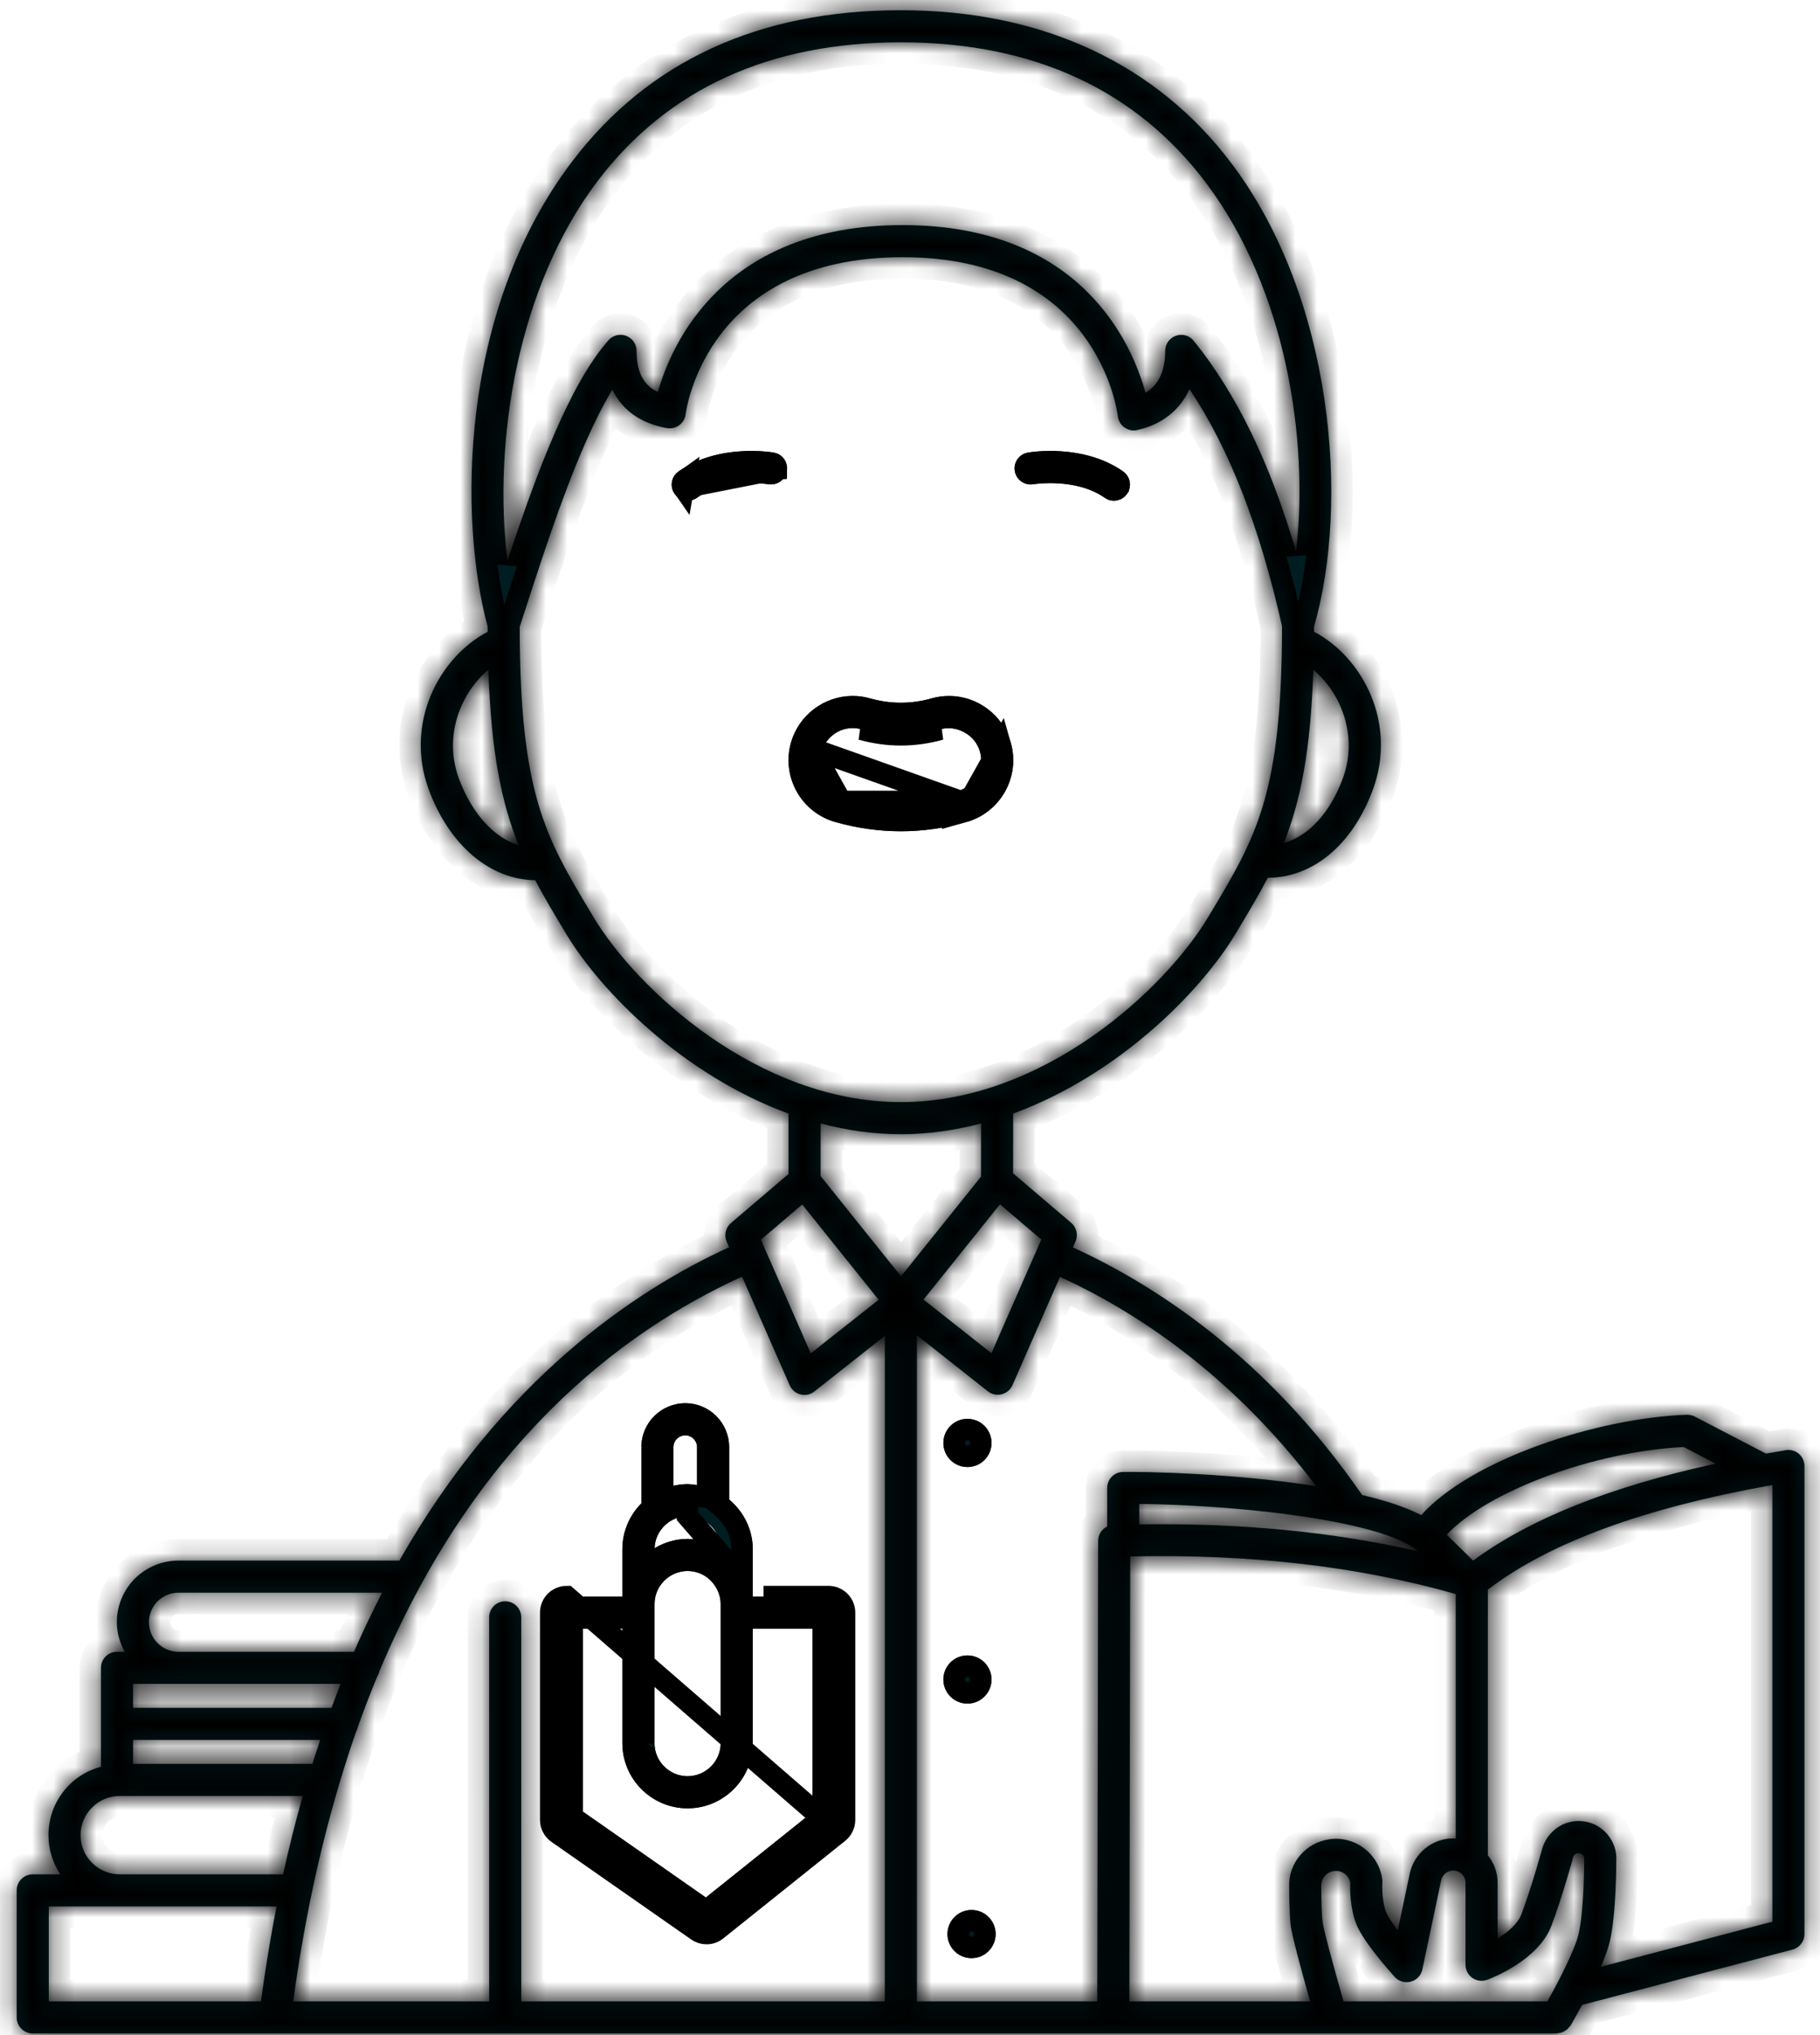 <svg width="85" height="95" viewBox="0 0 85 95" fill="none" xmlns="http://www.w3.org/2000/svg">
<g filter="url(#filter0_b_1135_212746)">
<path d="M48.263 22.605C48.282 22.601 50.249 22.29 51.592 23.236C51.724 23.329 51.874 23.373 52.023 23.373C52.258 23.373 52.491 23.263 52.636 23.055C52.875 22.716 52.794 22.248 52.456 22.01C50.584 20.692 48.106 21.109 48.002 21.128C47.594 21.2 47.322 21.588 47.394 21.996C47.466 22.404 47.855 22.675 48.263 22.605Z" fill="#001D21"/>
<path d="M51.88 22.827L51.88 22.827C51.099 22.277 50.165 22.107 49.461 22.065C48.794 22.025 48.276 22.095 48.178 22.112L48.178 22.112C48.039 22.136 47.91 22.044 47.887 21.909C47.863 21.773 47.953 21.644 48.089 21.62L48.089 21.62L48.091 21.62C48.118 21.615 48.72 21.512 49.533 21.567C50.349 21.622 51.334 21.832 52.167 22.419C52.28 22.498 52.307 22.654 52.227 22.767L52.227 22.768C52.18 22.835 52.104 22.873 52.023 22.873C51.974 22.873 51.925 22.859 51.88 22.827Z" stroke="black"/>
</g>
<g filter="url(#filter1_b_1135_212746)">
<path d="M35.882 22.604C36.288 22.671 36.677 22.403 36.748 21.996C36.821 21.588 36.548 21.199 36.14 21.128C36.035 21.11 33.557 20.692 31.687 22.01C31.349 22.248 31.267 22.716 31.506 23.055C31.652 23.262 31.884 23.373 32.12 23.373C32.269 23.373 32.419 23.328 32.55 23.236C33.906 22.281 35.863 22.601 35.882 22.604Z" fill="#001D21"/>
<path d="M36.256 21.91L36.256 21.908C36.28 21.773 36.19 21.644 36.055 21.62C36.014 21.613 35.414 21.513 34.609 21.567C33.793 21.621 32.807 21.832 31.975 22.419L36.256 21.91ZM36.256 21.91C36.233 22.04 36.105 22.134 35.964 22.111L35.964 22.111C35.867 22.095 35.354 22.022 34.688 22.061C33.984 22.103 33.049 22.273 32.263 22.827L32.263 22.827L32.261 22.828C32.218 22.858 32.169 22.873 32.12 22.873C32.04 22.873 31.963 22.835 31.915 22.767L31.915 22.767M36.256 21.91L31.915 22.767M31.915 22.767L31.915 22.767M31.915 22.767L31.915 22.767M31.915 22.767C31.835 22.654 31.862 22.498 31.975 22.419L31.915 22.767Z" stroke="black"/>
</g>
<g filter="url(#filter2_b_1135_212746)">
<path d="M47.209 34.676C46.848 33.388 45.661 32.489 44.322 32.489C44.045 32.489 43.771 32.527 43.506 32.602C42.552 32.872 41.592 32.871 40.647 32.604C40.38 32.527 40.102 32.488 39.824 32.488C38.489 32.488 37.303 33.386 36.94 34.67C36.489 36.261 37.417 37.921 39.007 38.372C40.019 38.659 41.051 38.804 42.074 38.804C43.096 38.804 44.128 38.659 45.14 38.373C46.73 37.921 47.658 36.262 47.209 34.676ZM39.416 36.93C38.62 36.704 38.157 35.874 38.382 35.079C38.563 34.437 39.157 33.987 39.824 33.987C39.963 33.987 40.1 34.007 40.236 34.046C41.451 34.39 42.693 34.39 43.916 34.045C44.684 33.826 45.548 34.304 45.766 35.083C45.991 35.876 45.526 36.705 44.731 36.93C42.972 37.427 41.172 37.427 39.416 36.93Z" fill="#001D21"/>
<path d="M46.728 34.812L46.728 34.811C46.427 33.739 45.438 32.989 44.322 32.989C44.091 32.989 43.863 33.021 43.643 33.083L43.642 33.083C42.599 33.378 41.545 33.378 40.51 33.085L40.509 33.084L40.509 33.084C40.287 33.021 40.056 32.988 39.824 32.988C38.713 32.988 37.724 33.737 37.421 34.806L37.421 34.807C37.046 36.131 37.819 37.516 39.144 37.891L39.144 37.891C40.112 38.166 41.098 38.304 42.074 38.304C43.049 38.304 44.035 38.166 45.004 37.891L46.728 34.812ZM46.728 34.812C47.102 36.131 46.329 37.515 45.004 37.891L46.728 34.812ZM39.279 37.411L39.279 37.411C38.218 37.11 37.601 36.004 37.901 34.943L39.279 37.411ZM39.279 37.411C41.125 37.934 43.019 37.934 44.867 37.411L39.279 37.411ZM43.916 34.045L43.78 33.564C42.646 33.884 41.498 33.884 40.373 33.565C40.194 33.514 40.01 33.487 39.824 33.487C38.933 33.487 38.143 34.085 37.901 34.943L44.867 37.411C45.927 37.111 46.548 36.007 46.248 34.947C45.954 33.902 44.812 33.27 43.779 33.564L43.916 34.045ZM43.916 34.045C42.693 34.39 41.451 34.39 40.236 34.046L43.916 34.045Z" stroke="black"/>
</g>
<g filter="url(#filter3_b_1135_212746)">
<path d="M26.039 85.57L32.568 90.128C32.697 90.219 32.847 90.263 32.996 90.263C33.163 90.263 33.328 90.208 33.465 90.099L39.163 85.541C39.34 85.399 39.444 85.183 39.444 84.956V75.278C39.444 74.865 39.109 74.529 38.694 74.529H35.157V72.326C35.157 71.388 34.722 70.558 34.053 69.999V67.55C34.053 66.422 33.135 65.504 32.008 65.504C30.875 65.504 29.954 66.422 29.954 67.55V70.179C29.406 70.73 29.066 71.489 29.066 72.326V74.529H26.468C26.054 74.529 25.719 74.865 25.719 75.278V84.956C25.719 85.201 25.839 85.43 26.039 85.57ZM33.653 72.273C33.19 71.999 32.659 71.838 32.113 71.838C31.547 71.838 31.024 72.003 30.571 72.273C30.588 71.773 30.841 71.333 31.225 71.062C31.228 71.059 31.233 71.057 31.236 71.054C31.485 70.881 31.787 70.779 32.112 70.779C32.946 70.779 33.625 71.444 33.653 72.273ZM30.569 81.365V74.881C30.569 74.03 31.261 73.337 32.113 73.337C32.527 73.337 32.912 73.497 33.197 73.788C33.493 74.089 33.656 74.478 33.656 74.881V81.365C33.656 81.368 33.658 81.37 33.658 81.373C33.655 82.224 32.963 82.915 32.111 82.915C31.262 82.915 30.571 82.226 30.566 81.378C30.566 81.374 30.569 81.37 30.569 81.365ZM32.008 67.003C32.305 67.003 32.554 67.253 32.554 67.55V69.325C32.409 69.303 32.263 69.28 32.111 69.28C31.885 69.28 31.665 69.309 31.452 69.356V67.55C31.453 67.249 31.702 67.003 32.008 67.003ZM27.218 76.028H29.066V81.369C29.066 83.049 30.433 84.415 32.112 84.415C33.791 84.415 35.157 83.049 35.157 81.369V76.028H37.944V84.596L32.966 88.578L27.217 84.565L27.218 76.028Z" fill="#001D21"/>
<path d="M39.163 85.541L33.465 90.099C33.328 90.208 33.163 90.263 32.996 90.263C32.847 90.263 32.697 90.219 32.568 90.128L26.039 85.57M39.163 85.541L26.468 74.529C26.054 74.529 25.719 74.865 25.719 75.278V84.956C25.719 85.201 25.839 85.43 26.039 85.57M39.163 85.541C39.34 85.399 39.444 85.183 39.444 84.956M39.163 85.541L39.444 84.956M26.039 85.57L26.326 85.161L32.854 89.718L32.855 89.719C32.897 89.748 32.945 89.763 32.996 89.763C33.052 89.763 33.106 89.745 33.153 89.708L33.153 89.708L33.465 90.098L33.153 89.708L38.85 85.151L38.851 85.15C38.909 85.104 38.944 85.032 38.944 84.956V75.278C38.944 75.141 38.832 75.029 38.694 75.029H35.157H34.657V74.529V72.326C34.657 71.548 34.297 70.855 33.733 70.383L33.553 70.233V69.999V67.55C33.553 66.698 32.859 66.004 32.008 66.004C31.15 66.004 30.454 66.7 30.454 67.55V70.179V70.385L30.308 70.532C29.849 70.993 29.566 71.627 29.566 72.326V74.529V75.029H29.066H26.468C26.33 75.029 26.219 75.141 26.219 75.278V84.956C26.219 85.037 26.259 85.114 26.325 85.161L26.325 85.16L26.039 85.57ZM30.091 81.221L30.09 81.222L30.089 81.226C30.09 81.224 30.09 81.222 30.091 81.221ZM30.091 81.221C30.091 81.221 30.091 81.221 30.091 81.221L30.091 81.221L30.091 81.221ZM39.444 84.956V75.278M39.444 84.956V75.278M39.444 75.278C39.444 74.865 39.109 74.529 38.694 74.529M39.444 75.278L38.694 74.529M38.694 74.529H35.657H38.694ZM33.399 72.703L34.184 73.167L32.112 70.779V70.279C32.112 70.279 32.112 70.279 32.111 70.279C31.68 70.28 31.28 70.415 30.951 70.642L30.914 70.668L30.908 70.674C30.417 71.033 30.093 71.606 30.071 72.255L30.04 73.171L30.826 72.702C31.211 72.473 31.647 72.338 32.113 72.338C32.561 72.338 33.004 72.47 33.399 72.703ZM34.158 81.375V81.373C34.158 81.36 34.157 81.347 34.156 81.334V74.881C34.156 74.341 33.938 73.828 33.553 73.437C33.172 73.049 32.658 72.837 32.113 72.837C30.985 72.837 30.069 73.754 30.069 74.881V81.313L30.065 81.33L30.066 81.381C30.073 82.504 30.986 83.415 32.111 83.415C33.239 83.415 34.154 82.501 34.158 81.375ZM32.48 69.819L33.054 69.905V69.325V67.55C33.054 66.978 32.582 66.503 32.008 66.503C31.432 66.503 30.954 66.967 30.952 67.549V67.55V69.356V69.979L31.561 69.844C31.745 69.803 31.928 69.78 32.111 69.78C32.216 69.78 32.32 69.795 32.47 69.817L32.48 69.819ZM27.218 75.528H26.718L26.718 76.028L26.717 84.565L26.717 84.826L26.931 84.975L32.68 88.988L32.986 89.202L33.278 88.968L38.257 84.986L38.444 84.836V84.596V76.028V75.528H37.944H35.157H34.657V76.028V81.369C34.657 82.773 33.515 83.915 32.112 83.915C30.709 83.915 29.566 82.773 29.566 81.369V76.028V75.528H29.066H27.218ZM30.943 70.649C30.944 70.648 30.944 70.648 30.944 70.648L30.943 70.649Z" stroke="black"/>
</g>
<g filter="url(#filter4_b_1135_212746)">
<path d="M45.183 68.483C45.804 68.483 46.307 67.98 46.307 67.359C46.307 66.738 45.804 66.234 45.183 66.234C44.562 66.234 44.059 66.738 44.059 67.359C44.059 67.98 44.562 68.483 45.183 68.483Z" fill="#001D21"/>
<path d="M45.807 67.359C45.807 67.704 45.528 67.983 45.183 67.983C44.838 67.983 44.559 67.704 44.559 67.359C44.559 67.014 44.838 66.734 45.183 66.734C45.528 66.734 45.807 67.014 45.807 67.359Z" stroke="black"/>
</g>
<g filter="url(#filter5_b_1135_212746)">
<path d="M45.183 79.526C45.804 79.526 46.307 79.023 46.307 78.402C46.307 77.781 45.804 77.277 45.183 77.277C44.562 77.277 44.059 77.781 44.059 78.402C44.059 79.023 44.562 79.526 45.183 79.526Z" fill="#001D21"/>
<path d="M45.807 78.402C45.807 78.747 45.528 79.026 45.183 79.026C44.838 79.026 44.559 78.747 44.559 78.402C44.559 78.057 44.838 77.777 45.183 77.777C45.528 77.777 45.807 78.057 45.807 78.402Z" stroke="black"/>
</g>
<g filter="url(#filter6_b_1135_212746)">
<path d="M45.374 91.409C45.995 91.409 46.499 90.906 46.499 90.284C46.499 89.664 45.995 89.16 45.374 89.16C44.753 89.16 44.25 89.664 44.25 90.284C44.25 90.906 44.753 91.409 45.374 91.409Z" fill="#001D21"/>
<path d="M45.999 90.284C45.999 90.629 45.719 90.909 45.374 90.909C45.029 90.909 44.75 90.629 44.75 90.284C44.75 89.94 45.029 89.66 45.374 89.66C45.719 89.66 45.999 89.94 45.999 90.284Z" stroke="black"/>
</g>
<g filter="url(#filter7_b_1135_212746)">
<mask id="path-15-inside-1_1135_212746" fill="white">
<path d="M84.009 67.862C83.841 67.72 83.62 67.659 83.401 67.695C83.088 67.747 82.784 67.802 82.48 67.857L79.149 66.126C79.034 66.066 78.907 66.04 78.776 66.042C74.568 66.197 68.722 68.123 66.377 70.725C65.643 70.35 64.687 70.042 63.618 69.791C59.196 63.383 53.962 59.989 50.109 58.231L50.229 57.956C50.362 57.653 50.28 57.298 50.029 57.084L47.314 54.772L47.319 51.981C52.22 50.192 56.081 46.296 57.706 43.588L57.809 43.419C58.326 42.557 58.793 41.773 59.209 40.975C61.319 40.972 63.17 39.437 64.122 36.849C65.253 33.772 63.658 30.695 61.371 29.491C61.372 29.407 61.373 29.331 61.373 29.246C63.035 23.459 62.272 13.987 57.563 7.691C54.036 2.972 48.678 0.477 42.072 0.477C35.447 0.477 30.284 2.85 26.725 7.533C21.395 14.548 21.437 24.311 22.773 29.245C22.773 29.331 22.775 29.408 22.775 29.493C20.487 30.697 18.891 33.775 20.021 36.851C20.983 39.465 22.896 41.07 24.995 41.089C25.396 41.85 25.845 42.602 26.339 43.425L26.438 43.589C28.063 46.297 31.925 50.194 36.826 51.983V54.803L34.139 57.092C33.887 57.306 33.806 57.661 33.938 57.964L34.051 58.222C29.599 60.258 23.43 64.435 18.654 72.849H8.335C7.575 72.849 6.853 73.146 6.293 73.695C5.754 74.245 5.457 74.967 5.457 75.727C5.457 76.23 5.598 76.695 5.825 77.107H5.464C5.05 77.107 4.715 77.442 4.715 77.856V80.472V82.471C4.164 82.621 3.655 82.9 3.24 83.315C2.61 83.945 2.263 84.781 2.263 85.667C2.263 86.343 2.468 86.97 2.815 87.496H1.529C1.114 87.496 0.779 87.832 0.779 88.246V94.175C0.779 94.588 1.114 94.924 1.529 94.924H12.84H17.435H51.993H51.995H62.182H62.184H62.187H72.702C72.734 94.924 72.761 94.91 72.793 94.906C72.845 94.9 72.895 94.893 72.944 94.876C72.988 94.861 73.026 94.84 73.066 94.817C73.111 94.792 73.153 94.766 73.192 94.732C73.226 94.702 73.253 94.668 73.281 94.633C73.303 94.604 73.333 94.585 73.352 94.553C73.408 94.457 73.623 94.086 73.889 93.592L83.715 91.009C84.044 90.922 84.274 90.625 84.274 90.284V68.434C84.274 68.214 84.177 68.004 84.009 67.862ZM78.636 67.549L80.127 68.324C75.198 69.402 71.465 70.893 68.799 72.85L67.564 71.642C69.459 69.621 74.423 67.754 78.636 67.549ZM73.727 90.274C73.547 91.05 72.745 92.577 72.269 93.425H62.748C62.266 91.747 61.798 90.01 61.766 89.696C61.707 89.12 61.707 88.087 61.706 88.048C61.693 87.693 61.948 87.39 62.299 87.343C62.665 87.295 62.984 87.53 63.062 87.874C63.049 88.18 63.044 89.09 63.358 89.852C63.697 90.673 64.901 92.023 65.139 92.287C65.328 92.496 65.619 92.58 65.89 92.507C66.162 92.433 66.37 92.214 66.428 91.938L67.306 87.774C67.362 87.509 67.6 87.317 67.869 87.317C68.186 87.317 68.444 87.575 68.444 87.892V91.718C68.444 91.963 68.564 92.192 68.766 92.332C68.967 92.472 69.222 92.505 69.453 92.421C69.697 92.331 71.85 91.496 72.457 89.895C72.966 88.55 73.461 86.739 73.473 86.692C73.511 86.575 73.621 86.499 73.743 86.507C73.84 86.513 73.899 86.566 73.926 86.598C73.953 86.629 73.997 86.695 73.987 86.851C73.987 86.874 73.987 89.153 73.727 90.274ZM62.981 71.175C62.988 71.177 62.994 71.178 63.001 71.18C64.327 71.472 65.436 71.839 66.087 72.293L66.208 72.412C62.232 71.503 57.943 71.091 53.206 71.159V70.207C55.63 70.222 59.89 70.496 62.981 71.175ZM52.785 72.656C58.448 72.538 63.422 73.118 67.987 74.411V85.83C67.947 85.827 67.909 85.818 67.869 85.818C66.894 85.818 66.041 86.509 65.839 87.464L65.28 90.11C65.03 89.779 64.824 89.472 64.744 89.28C64.55 88.811 64.546 88.109 64.562 87.88C64.565 87.829 64.564 87.778 64.557 87.728C64.394 86.536 63.289 85.692 62.099 85.857C60.979 86.009 60.167 86.975 60.209 88.075C60.209 88.121 60.209 89.196 60.275 89.849C60.325 90.332 60.843 92.209 61.189 93.425H52.745L52.785 72.656ZM61.469 69.375C57.74 68.786 53.56 68.692 52.441 68.712C52.034 68.72 51.708 69.054 51.708 69.462V71.258C51.46 71.38 51.288 71.631 51.287 71.925L51.246 93.425H42.822L42.824 62.333L46.136 64.948C46.269 65.053 46.433 65.109 46.6 65.109C46.661 65.109 46.721 65.101 46.781 65.086C47.007 65.03 47.193 64.873 47.286 64.66L49.505 59.605C52.915 61.162 57.455 64.069 61.469 69.375ZM48.432 58.319L48.43 58.321L48.43 58.324L46.303 63.17L43.132 60.666L46.702 56.219L48.632 57.863L48.432 58.319ZM62.715 36.333C62.12 37.951 61.114 39.023 59.958 39.358C60.73 37.423 61.212 35.079 61.337 31.267C62.641 32.352 63.437 34.368 62.715 36.333ZM27.919 8.44C31.18 4.15 35.94 1.976 42.072 1.976C48.275 1.976 53.082 4.2 56.363 8.589C60.023 13.483 61.143 20.429 60.532 25.76C59.328 21.624 57.752 18.383 55.75 15.908C55.551 15.661 55.217 15.567 54.917 15.673C54.618 15.779 54.418 16.062 54.418 16.38C54.418 17.314 54.109 17.97 53.498 18.339C52.885 16.092 50.519 10.508 42.159 10.508C33.736 10.508 31.338 16.117 30.725 18.3C30.042 17.975 29.73 17.36 29.73 16.38C29.73 16.068 29.536 15.789 29.245 15.678C28.955 15.568 28.625 15.649 28.418 15.883C26.602 17.941 25.068 22.05 23.701 26.175C23.017 20.685 24.142 13.41 27.919 8.44ZM21.429 36.334C20.707 34.369 21.505 32.352 22.809 31.267C22.937 35.146 23.431 37.507 24.227 39.462C23.069 39.099 22.032 37.974 21.429 36.334ZM27.723 42.817L27.624 42.652C25.473 39.068 24.284 37.081 24.272 29.265C25.561 25.266 26.991 20.846 28.6 18.189C29.054 19.143 29.92 19.763 31.143 19.985C31.345 20.02 31.553 19.973 31.72 19.853C31.886 19.731 31.994 19.547 32.02 19.343C32.059 19.044 33.06 12.007 42.159 12.007C51.208 12.007 52.169 19.128 52.206 19.429C52.23 19.64 52.343 19.831 52.515 19.954C52.687 20.078 52.905 20.122 53.111 20.076C54.259 19.824 55.105 19.146 55.554 18.168C57.407 20.93 58.826 24.573 59.875 29.234C59.866 37.074 58.677 39.06 56.523 42.648L56.421 42.818C54.42 46.155 48.753 51.448 42.072 51.448C35.392 51.448 29.725 46.155 27.723 42.817ZM42.072 52.947C43.363 52.947 44.616 52.761 45.82 52.445L45.815 54.929L42.081 59.58L38.326 54.902V52.445C39.53 52.761 40.782 52.947 42.072 52.947ZM37.466 56.227L41.036 60.674L37.865 63.177L35.537 57.871L37.466 56.227ZM6.956 75.727C6.956 75.362 7.101 75.013 7.353 74.756C7.621 74.493 7.969 74.348 8.335 74.348H17.845C17.392 75.226 16.952 76.143 16.532 77.107H8.335C7.574 77.107 6.956 76.488 6.956 75.727ZM14.591 82.339H6.214V81.222H14.956C14.832 81.59 14.71 81.96 14.591 82.339ZM15.485 79.723H6.214V78.606H8.335H15.907C15.763 78.969 15.624 79.347 15.485 79.723ZM3.762 85.667C3.762 85.181 3.953 84.722 4.301 84.375C4.646 84.029 5.104 83.838 5.592 83.838H14.14C13.808 85.007 13.501 86.226 13.222 87.496H5.592C4.583 87.496 3.762 86.675 3.762 85.667ZM2.278 88.995H5.592H12.916C12.638 90.41 12.394 91.885 12.188 93.425H2.278V88.995ZM13.694 93.425C14.199 89.712 14.924 86.384 15.812 83.387C15.818 83.375 15.819 83.362 15.823 83.35C16.08 82.487 16.347 81.645 16.63 80.838C16.668 80.773 16.692 80.702 16.708 80.627C17 79.807 17.305 79.016 17.622 78.252C17.669 78.178 17.7 78.098 17.72 78.01C22.142 67.512 28.852 62.239 34.656 59.596L36.883 64.669C36.977 64.882 37.163 65.039 37.388 65.094C37.448 65.109 37.509 65.117 37.57 65.117C37.737 65.117 37.9 65.062 38.034 64.956L41.325 62.358L41.323 93.425H24.346L24.344 75.499C24.344 75.085 24.008 74.749 23.594 74.749C23.18 74.749 22.845 75.085 22.845 75.499L22.846 93.425H17.434H13.694ZM82.775 89.706L74.763 91.813C74.952 91.376 75.109 90.956 75.188 90.612C75.486 89.323 75.486 86.949 75.484 86.907C75.521 86.434 75.371 85.974 75.059 85.615C74.748 85.256 74.316 85.041 73.841 85.01C73.036 84.957 72.291 85.461 72.036 86.266C72.03 86.284 71.538 88.084 71.054 89.363C70.887 89.803 70.414 90.2 69.944 90.498V87.89C69.944 87.404 69.769 86.962 69.488 86.608V74.203C72.38 72.004 76.739 70.404 82.776 69.322V89.706H82.775Z"/>
</mask>
<path d="M84.009 67.862C83.841 67.72 83.62 67.659 83.401 67.695C83.088 67.747 82.784 67.802 82.48 67.857L79.149 66.126C79.034 66.066 78.907 66.04 78.776 66.042C74.568 66.197 68.722 68.123 66.377 70.725C65.643 70.35 64.687 70.042 63.618 69.791C59.196 63.383 53.962 59.989 50.109 58.231L50.229 57.956C50.362 57.653 50.28 57.298 50.029 57.084L47.314 54.772L47.319 51.981C52.22 50.192 56.081 46.296 57.706 43.588L57.809 43.419C58.326 42.557 58.793 41.773 59.209 40.975C61.319 40.972 63.17 39.437 64.122 36.849C65.253 33.772 63.658 30.695 61.371 29.491C61.372 29.407 61.373 29.331 61.373 29.246C63.035 23.459 62.272 13.987 57.563 7.691C54.036 2.972 48.678 0.477 42.072 0.477C35.447 0.477 30.284 2.85 26.725 7.533C21.395 14.548 21.437 24.311 22.773 29.245C22.773 29.331 22.775 29.408 22.775 29.493C20.487 30.697 18.891 33.775 20.021 36.851C20.983 39.465 22.896 41.07 24.995 41.089C25.396 41.85 25.845 42.602 26.339 43.425L26.438 43.589C28.063 46.297 31.925 50.194 36.826 51.983V54.803L34.139 57.092C33.887 57.306 33.806 57.661 33.938 57.964L34.051 58.222C29.599 60.258 23.43 64.435 18.654 72.849H8.335C7.575 72.849 6.853 73.146 6.293 73.695C5.754 74.245 5.457 74.967 5.457 75.727C5.457 76.23 5.598 76.695 5.825 77.107H5.464C5.05 77.107 4.715 77.442 4.715 77.856V80.472V82.471C4.164 82.621 3.655 82.9 3.24 83.315C2.61 83.945 2.263 84.781 2.263 85.667C2.263 86.343 2.468 86.97 2.815 87.496H1.529C1.114 87.496 0.779 87.832 0.779 88.246V94.175C0.779 94.588 1.114 94.924 1.529 94.924H12.84H17.435H51.993H51.995H62.182H62.184H62.187H72.702C72.734 94.924 72.761 94.91 72.793 94.906C72.845 94.9 72.895 94.893 72.944 94.876C72.988 94.861 73.026 94.84 73.066 94.817C73.111 94.792 73.153 94.766 73.192 94.732C73.226 94.702 73.253 94.668 73.281 94.633C73.303 94.604 73.333 94.585 73.352 94.553C73.408 94.457 73.623 94.086 73.889 93.592L83.715 91.009C84.044 90.922 84.274 90.625 84.274 90.284V68.434C84.274 68.214 84.177 68.004 84.009 67.862ZM78.636 67.549L80.127 68.324C75.198 69.402 71.465 70.893 68.799 72.85L67.564 71.642C69.459 69.621 74.423 67.754 78.636 67.549ZM73.727 90.274C73.547 91.05 72.745 92.577 72.269 93.425H62.748C62.266 91.747 61.798 90.01 61.766 89.696C61.707 89.12 61.707 88.087 61.706 88.048C61.693 87.693 61.948 87.39 62.299 87.343C62.665 87.295 62.984 87.53 63.062 87.874C63.049 88.18 63.044 89.09 63.358 89.852C63.697 90.673 64.901 92.023 65.139 92.287C65.328 92.496 65.619 92.58 65.89 92.507C66.162 92.433 66.37 92.214 66.428 91.938L67.306 87.774C67.362 87.509 67.6 87.317 67.869 87.317C68.186 87.317 68.444 87.575 68.444 87.892V91.718C68.444 91.963 68.564 92.192 68.766 92.332C68.967 92.472 69.222 92.505 69.453 92.421C69.697 92.331 71.85 91.496 72.457 89.895C72.966 88.55 73.461 86.739 73.473 86.692C73.511 86.575 73.621 86.499 73.743 86.507C73.84 86.513 73.899 86.566 73.926 86.598C73.953 86.629 73.997 86.695 73.987 86.851C73.987 86.874 73.987 89.153 73.727 90.274ZM62.981 71.175C62.988 71.177 62.994 71.178 63.001 71.18C64.327 71.472 65.436 71.839 66.087 72.293L66.208 72.412C62.232 71.503 57.943 71.091 53.206 71.159V70.207C55.63 70.222 59.89 70.496 62.981 71.175ZM52.785 72.656C58.448 72.538 63.422 73.118 67.987 74.411V85.83C67.947 85.827 67.909 85.818 67.869 85.818C66.894 85.818 66.041 86.509 65.839 87.464L65.28 90.11C65.03 89.779 64.824 89.472 64.744 89.28C64.55 88.811 64.546 88.109 64.562 87.88C64.565 87.829 64.564 87.778 64.557 87.728C64.394 86.536 63.289 85.692 62.099 85.857C60.979 86.009 60.167 86.975 60.209 88.075C60.209 88.121 60.209 89.196 60.275 89.849C60.325 90.332 60.843 92.209 61.189 93.425H52.745L52.785 72.656ZM61.469 69.375C57.74 68.786 53.56 68.692 52.441 68.712C52.034 68.72 51.708 69.054 51.708 69.462V71.258C51.46 71.38 51.288 71.631 51.287 71.925L51.246 93.425H42.822L42.824 62.333L46.136 64.948C46.269 65.053 46.433 65.109 46.6 65.109C46.661 65.109 46.721 65.101 46.781 65.086C47.007 65.03 47.193 64.873 47.286 64.66L49.505 59.605C52.915 61.162 57.455 64.069 61.469 69.375ZM48.432 58.319L48.43 58.321L48.43 58.324L46.303 63.17L43.132 60.666L46.702 56.219L48.632 57.863L48.432 58.319ZM62.715 36.333C62.12 37.951 61.114 39.023 59.958 39.358C60.73 37.423 61.212 35.079 61.337 31.267C62.641 32.352 63.437 34.368 62.715 36.333ZM27.919 8.44C31.18 4.15 35.94 1.976 42.072 1.976C48.275 1.976 53.082 4.2 56.363 8.589C60.023 13.483 61.143 20.429 60.532 25.76C59.328 21.624 57.752 18.383 55.75 15.908C55.551 15.661 55.217 15.567 54.917 15.673C54.618 15.779 54.418 16.062 54.418 16.38C54.418 17.314 54.109 17.97 53.498 18.339C52.885 16.092 50.519 10.508 42.159 10.508C33.736 10.508 31.338 16.117 30.725 18.3C30.042 17.975 29.73 17.36 29.73 16.38C29.73 16.068 29.536 15.789 29.245 15.678C28.955 15.568 28.625 15.649 28.418 15.883C26.602 17.941 25.068 22.05 23.701 26.175C23.017 20.685 24.142 13.41 27.919 8.44ZM21.429 36.334C20.707 34.369 21.505 32.352 22.809 31.267C22.937 35.146 23.431 37.507 24.227 39.462C23.069 39.099 22.032 37.974 21.429 36.334ZM27.723 42.817L27.624 42.652C25.473 39.068 24.284 37.081 24.272 29.265C25.561 25.266 26.991 20.846 28.6 18.189C29.054 19.143 29.92 19.763 31.143 19.985C31.345 20.02 31.553 19.973 31.72 19.853C31.886 19.731 31.994 19.547 32.02 19.343C32.059 19.044 33.06 12.007 42.159 12.007C51.208 12.007 52.169 19.128 52.206 19.429C52.23 19.64 52.343 19.831 52.515 19.954C52.687 20.078 52.905 20.122 53.111 20.076C54.259 19.824 55.105 19.146 55.554 18.168C57.407 20.93 58.826 24.573 59.875 29.234C59.866 37.074 58.677 39.06 56.523 42.648L56.421 42.818C54.42 46.155 48.753 51.448 42.072 51.448C35.392 51.448 29.725 46.155 27.723 42.817ZM42.072 52.947C43.363 52.947 44.616 52.761 45.82 52.445L45.815 54.929L42.081 59.58L38.326 54.902V52.445C39.53 52.761 40.782 52.947 42.072 52.947ZM37.466 56.227L41.036 60.674L37.865 63.177L35.537 57.871L37.466 56.227ZM6.956 75.727C6.956 75.362 7.101 75.013 7.353 74.756C7.621 74.493 7.969 74.348 8.335 74.348H17.845C17.392 75.226 16.952 76.143 16.532 77.107H8.335C7.574 77.107 6.956 76.488 6.956 75.727ZM14.591 82.339H6.214V81.222H14.956C14.832 81.59 14.71 81.96 14.591 82.339ZM15.485 79.723H6.214V78.606H8.335H15.907C15.763 78.969 15.624 79.347 15.485 79.723ZM3.762 85.667C3.762 85.181 3.953 84.722 4.301 84.375C4.646 84.029 5.104 83.838 5.592 83.838H14.14C13.808 85.007 13.501 86.226 13.222 87.496H5.592C4.583 87.496 3.762 86.675 3.762 85.667ZM2.278 88.995H5.592H12.916C12.638 90.41 12.394 91.885 12.188 93.425H2.278V88.995ZM13.694 93.425C14.199 89.712 14.924 86.384 15.812 83.387C15.818 83.375 15.819 83.362 15.823 83.35C16.08 82.487 16.347 81.645 16.63 80.838C16.668 80.773 16.692 80.702 16.708 80.627C17 79.807 17.305 79.016 17.622 78.252C17.669 78.178 17.7 78.098 17.72 78.01C22.142 67.512 28.852 62.239 34.656 59.596L36.883 64.669C36.977 64.882 37.163 65.039 37.388 65.094C37.448 65.109 37.509 65.117 37.57 65.117C37.737 65.117 37.9 65.062 38.034 64.956L41.325 62.358L41.323 93.425H24.346L24.344 75.499C24.344 75.085 24.008 74.749 23.594 74.749C23.18 74.749 22.845 75.085 22.845 75.499L22.846 93.425H17.434H13.694ZM82.775 89.706L74.763 91.813C74.952 91.376 75.109 90.956 75.188 90.612C75.486 89.323 75.486 86.949 75.484 86.907C75.521 86.434 75.371 85.974 75.059 85.615C74.748 85.256 74.316 85.041 73.841 85.01C73.036 84.957 72.291 85.461 72.036 86.266C72.03 86.284 71.538 88.084 71.054 89.363C70.887 89.803 70.414 90.2 69.944 90.498V87.89C69.944 87.404 69.769 86.962 69.488 86.608V74.203C72.38 72.004 76.739 70.404 82.776 69.322V89.706H82.775Z" fill="#001D21"/>
<path d="M84.009 67.862C83.841 67.72 83.62 67.659 83.401 67.695C83.088 67.747 82.784 67.802 82.48 67.857L79.149 66.126C79.034 66.066 78.907 66.04 78.776 66.042C74.568 66.197 68.722 68.123 66.377 70.725C65.643 70.35 64.687 70.042 63.618 69.791C59.196 63.383 53.962 59.989 50.109 58.231L50.229 57.956C50.362 57.653 50.28 57.298 50.029 57.084L47.314 54.772L47.319 51.981C52.22 50.192 56.081 46.296 57.706 43.588L57.809 43.419C58.326 42.557 58.793 41.773 59.209 40.975C61.319 40.972 63.17 39.437 64.122 36.849C65.253 33.772 63.658 30.695 61.371 29.491C61.372 29.407 61.373 29.331 61.373 29.246C63.035 23.459 62.272 13.987 57.563 7.691C54.036 2.972 48.678 0.477 42.072 0.477C35.447 0.477 30.284 2.85 26.725 7.533C21.395 14.548 21.437 24.311 22.773 29.245C22.773 29.331 22.775 29.408 22.775 29.493C20.487 30.697 18.891 33.775 20.021 36.851C20.983 39.465 22.896 41.07 24.995 41.089C25.396 41.85 25.845 42.602 26.339 43.425L26.438 43.589C28.063 46.297 31.925 50.194 36.826 51.983V54.803L34.139 57.092C33.887 57.306 33.806 57.661 33.938 57.964L34.051 58.222C29.599 60.258 23.43 64.435 18.654 72.849H8.335C7.575 72.849 6.853 73.146 6.293 73.695C5.754 74.245 5.457 74.967 5.457 75.727C5.457 76.23 5.598 76.695 5.825 77.107H5.464C5.05 77.107 4.715 77.442 4.715 77.856V80.472V82.471C4.164 82.621 3.655 82.9 3.24 83.315C2.61 83.945 2.263 84.781 2.263 85.667C2.263 86.343 2.468 86.97 2.815 87.496H1.529C1.114 87.496 0.779 87.832 0.779 88.246V94.175C0.779 94.588 1.114 94.924 1.529 94.924H12.84H17.435H51.993H51.995H62.182H62.184H62.187H72.702C72.734 94.924 72.761 94.91 72.793 94.906C72.845 94.9 72.895 94.893 72.944 94.876C72.988 94.861 73.026 94.84 73.066 94.817C73.111 94.792 73.153 94.766 73.192 94.732C73.226 94.702 73.253 94.668 73.281 94.633C73.303 94.604 73.333 94.585 73.352 94.553C73.408 94.457 73.623 94.086 73.889 93.592L83.715 91.009C84.044 90.922 84.274 90.625 84.274 90.284V68.434C84.274 68.214 84.177 68.004 84.009 67.862ZM78.636 67.549L80.127 68.324C75.198 69.402 71.465 70.893 68.799 72.85L67.564 71.642C69.459 69.621 74.423 67.754 78.636 67.549ZM73.727 90.274C73.547 91.05 72.745 92.577 72.269 93.425H62.748C62.266 91.747 61.798 90.01 61.766 89.696C61.707 89.12 61.707 88.087 61.706 88.048C61.693 87.693 61.948 87.39 62.299 87.343C62.665 87.295 62.984 87.53 63.062 87.874C63.049 88.18 63.044 89.09 63.358 89.852C63.697 90.673 64.901 92.023 65.139 92.287C65.328 92.496 65.619 92.58 65.89 92.507C66.162 92.433 66.37 92.214 66.428 91.938L67.306 87.774C67.362 87.509 67.6 87.317 67.869 87.317C68.186 87.317 68.444 87.575 68.444 87.892V91.718C68.444 91.963 68.564 92.192 68.766 92.332C68.967 92.472 69.222 92.505 69.453 92.421C69.697 92.331 71.85 91.496 72.457 89.895C72.966 88.55 73.461 86.739 73.473 86.692C73.511 86.575 73.621 86.499 73.743 86.507C73.84 86.513 73.899 86.566 73.926 86.598C73.953 86.629 73.997 86.695 73.987 86.851C73.987 86.874 73.987 89.153 73.727 90.274ZM62.981 71.175C62.988 71.177 62.994 71.178 63.001 71.18C64.327 71.472 65.436 71.839 66.087 72.293L66.208 72.412C62.232 71.503 57.943 71.091 53.206 71.159V70.207C55.63 70.222 59.89 70.496 62.981 71.175ZM52.785 72.656C58.448 72.538 63.422 73.118 67.987 74.411V85.83C67.947 85.827 67.909 85.818 67.869 85.818C66.894 85.818 66.041 86.509 65.839 87.464L65.28 90.11C65.03 89.779 64.824 89.472 64.744 89.28C64.55 88.811 64.546 88.109 64.562 87.88C64.565 87.829 64.564 87.778 64.557 87.728C64.394 86.536 63.289 85.692 62.099 85.857C60.979 86.009 60.167 86.975 60.209 88.075C60.209 88.121 60.209 89.196 60.275 89.849C60.325 90.332 60.843 92.209 61.189 93.425H52.745L52.785 72.656ZM61.469 69.375C57.74 68.786 53.56 68.692 52.441 68.712C52.034 68.72 51.708 69.054 51.708 69.462V71.258C51.46 71.38 51.288 71.631 51.287 71.925L51.246 93.425H42.822L42.824 62.333L46.136 64.948C46.269 65.053 46.433 65.109 46.6 65.109C46.661 65.109 46.721 65.101 46.781 65.086C47.007 65.03 47.193 64.873 47.286 64.66L49.505 59.605C52.915 61.162 57.455 64.069 61.469 69.375ZM48.432 58.319L48.43 58.321L48.43 58.324L46.303 63.17L43.132 60.666L46.702 56.219L48.632 57.863L48.432 58.319ZM62.715 36.333C62.12 37.951 61.114 39.023 59.958 39.358C60.73 37.423 61.212 35.079 61.337 31.267C62.641 32.352 63.437 34.368 62.715 36.333ZM27.919 8.44C31.18 4.15 35.94 1.976 42.072 1.976C48.275 1.976 53.082 4.2 56.363 8.589C60.023 13.483 61.143 20.429 60.532 25.76C59.328 21.624 57.752 18.383 55.75 15.908C55.551 15.661 55.217 15.567 54.917 15.673C54.618 15.779 54.418 16.062 54.418 16.38C54.418 17.314 54.109 17.97 53.498 18.339C52.885 16.092 50.519 10.508 42.159 10.508C33.736 10.508 31.338 16.117 30.725 18.3C30.042 17.975 29.73 17.36 29.73 16.38C29.73 16.068 29.536 15.789 29.245 15.678C28.955 15.568 28.625 15.649 28.418 15.883C26.602 17.941 25.068 22.05 23.701 26.175C23.017 20.685 24.142 13.41 27.919 8.44ZM21.429 36.334C20.707 34.369 21.505 32.352 22.809 31.267C22.937 35.146 23.431 37.507 24.227 39.462C23.069 39.099 22.032 37.974 21.429 36.334ZM27.723 42.817L27.624 42.652C25.473 39.068 24.284 37.081 24.272 29.265C25.561 25.266 26.991 20.846 28.6 18.189C29.054 19.143 29.92 19.763 31.143 19.985C31.345 20.02 31.553 19.973 31.72 19.853C31.886 19.731 31.994 19.547 32.02 19.343C32.059 19.044 33.06 12.007 42.159 12.007C51.208 12.007 52.169 19.128 52.206 19.429C52.23 19.64 52.343 19.831 52.515 19.954C52.687 20.078 52.905 20.122 53.111 20.076C54.259 19.824 55.105 19.146 55.554 18.168C57.407 20.93 58.826 24.573 59.875 29.234C59.866 37.074 58.677 39.06 56.523 42.648L56.421 42.818C54.42 46.155 48.753 51.448 42.072 51.448C35.392 51.448 29.725 46.155 27.723 42.817ZM42.072 52.947C43.363 52.947 44.616 52.761 45.82 52.445L45.815 54.929L42.081 59.58L38.326 54.902V52.445C39.53 52.761 40.782 52.947 42.072 52.947ZM37.466 56.227L41.036 60.674L37.865 63.177L35.537 57.871L37.466 56.227ZM6.956 75.727C6.956 75.362 7.101 75.013 7.353 74.756C7.621 74.493 7.969 74.348 8.335 74.348H17.845C17.392 75.226 16.952 76.143 16.532 77.107H8.335C7.574 77.107 6.956 76.488 6.956 75.727ZM14.591 82.339H6.214V81.222H14.956C14.832 81.59 14.71 81.96 14.591 82.339ZM15.485 79.723H6.214V78.606H8.335H15.907C15.763 78.969 15.624 79.347 15.485 79.723ZM3.762 85.667C3.762 85.181 3.953 84.722 4.301 84.375C4.646 84.029 5.104 83.838 5.592 83.838H14.14C13.808 85.007 13.501 86.226 13.222 87.496H5.592C4.583 87.496 3.762 86.675 3.762 85.667ZM2.278 88.995H5.592H12.916C12.638 90.41 12.394 91.885 12.188 93.425H2.278V88.995ZM13.694 93.425C14.199 89.712 14.924 86.384 15.812 83.387C15.818 83.375 15.819 83.362 15.823 83.35C16.08 82.487 16.347 81.645 16.63 80.838C16.668 80.773 16.692 80.702 16.708 80.627C17 79.807 17.305 79.016 17.622 78.252C17.669 78.178 17.7 78.098 17.72 78.01C22.142 67.512 28.852 62.239 34.656 59.596L36.883 64.669C36.977 64.882 37.163 65.039 37.388 65.094C37.448 65.109 37.509 65.117 37.57 65.117C37.737 65.117 37.9 65.062 38.034 64.956L41.325 62.358L41.323 93.425H24.346L24.344 75.499C24.344 75.085 24.008 74.749 23.594 74.749C23.18 74.749 22.845 75.085 22.845 75.499L22.846 93.425H17.434H13.694ZM82.775 89.706L74.763 91.813C74.952 91.376 75.109 90.956 75.188 90.612C75.486 89.323 75.486 86.949 75.484 86.907C75.521 86.434 75.371 85.974 75.059 85.615C74.748 85.256 74.316 85.041 73.841 85.01C73.036 84.957 72.291 85.461 72.036 86.266C72.03 86.284 71.538 88.084 71.054 89.363C70.887 89.803 70.414 90.2 69.944 90.498V87.89C69.944 87.404 69.769 86.962 69.488 86.608V74.203C72.38 72.004 76.739 70.404 82.776 69.322V89.706H82.775Z" stroke="black" stroke-width="2" mask="url(#path-15-inside-1_1135_212746)"/>
</g>
<defs>
<filter id="filter0_b_1135_212746" x="43.383" y="17.051" width="13.39" height="10.32" filterUnits="userSpaceOnUse" color-interpolation-filters="sRGB">
<feFlood flood-opacity="0" result="BackgroundImageFix"/>
<feGaussianBlur in="BackgroundImageFix" stdDeviation="2"/>
<feComposite in2="SourceAlpha" operator="in" result="effect1_backgroundBlur_1135_212746"/>
<feBlend mode="normal" in="SourceGraphic" in2="effect1_backgroundBlur_1135_212746" result="shape"/>
</filter>
<filter id="filter1_b_1135_212746" x="27.369" y="17.051" width="13.391" height="10.32" filterUnits="userSpaceOnUse" color-interpolation-filters="sRGB">
<feFlood flood-opacity="0" result="BackgroundImageFix"/>
<feGaussianBlur in="BackgroundImageFix" stdDeviation="2"/>
<feComposite in2="SourceAlpha" operator="in" result="effect1_backgroundBlur_1135_212746"/>
<feBlend mode="normal" in="SourceGraphic" in2="effect1_backgroundBlur_1135_212746" result="shape"/>
</filter>
<filter id="filter2_b_1135_212746" x="32.826" y="28.488" width="18.496" height="14.316" filterUnits="userSpaceOnUse" color-interpolation-filters="sRGB">
<feFlood flood-opacity="0" result="BackgroundImageFix"/>
<feGaussianBlur in="BackgroundImageFix" stdDeviation="2"/>
<feComposite in2="SourceAlpha" operator="in" result="effect1_backgroundBlur_1135_212746"/>
<feBlend mode="normal" in="SourceGraphic" in2="effect1_backgroundBlur_1135_212746" result="shape"/>
</filter>
<filter id="filter3_b_1135_212746" x="21.719" y="61.504" width="21.725" height="32.758" filterUnits="userSpaceOnUse" color-interpolation-filters="sRGB">
<feFlood flood-opacity="0" result="BackgroundImageFix"/>
<feGaussianBlur in="BackgroundImageFix" stdDeviation="2"/>
<feComposite in2="SourceAlpha" operator="in" result="effect1_backgroundBlur_1135_212746"/>
<feBlend mode="normal" in="SourceGraphic" in2="effect1_backgroundBlur_1135_212746" result="shape"/>
</filter>
<filter id="filter4_b_1135_212746" x="40.059" y="62.234" width="10.248" height="10.25" filterUnits="userSpaceOnUse" color-interpolation-filters="sRGB">
<feFlood flood-opacity="0" result="BackgroundImageFix"/>
<feGaussianBlur in="BackgroundImageFix" stdDeviation="2"/>
<feComposite in2="SourceAlpha" operator="in" result="effect1_backgroundBlur_1135_212746"/>
<feBlend mode="normal" in="SourceGraphic" in2="effect1_backgroundBlur_1135_212746" result="shape"/>
</filter>
<filter id="filter5_b_1135_212746" x="40.059" y="73.277" width="10.248" height="10.25" filterUnits="userSpaceOnUse" color-interpolation-filters="sRGB">
<feFlood flood-opacity="0" result="BackgroundImageFix"/>
<feGaussianBlur in="BackgroundImageFix" stdDeviation="2"/>
<feComposite in2="SourceAlpha" operator="in" result="effect1_backgroundBlur_1135_212746"/>
<feBlend mode="normal" in="SourceGraphic" in2="effect1_backgroundBlur_1135_212746" result="shape"/>
</filter>
<filter id="filter6_b_1135_212746" x="40.25" y="85.16" width="10.248" height="10.25" filterUnits="userSpaceOnUse" color-interpolation-filters="sRGB">
<feFlood flood-opacity="0" result="BackgroundImageFix"/>
<feGaussianBlur in="BackgroundImageFix" stdDeviation="2"/>
<feComposite in2="SourceAlpha" operator="in" result="effect1_backgroundBlur_1135_212746"/>
<feBlend mode="normal" in="SourceGraphic" in2="effect1_backgroundBlur_1135_212746" result="shape"/>
</filter>
<filter id="filter7_b_1135_212746" x="-3.221" y="-3.523" width="91.495" height="102.449" filterUnits="userSpaceOnUse" color-interpolation-filters="sRGB">
<feFlood flood-opacity="0" result="BackgroundImageFix"/>
<feGaussianBlur in="BackgroundImageFix" stdDeviation="2"/>
<feComposite in2="SourceAlpha" operator="in" result="effect1_backgroundBlur_1135_212746"/>
<feBlend mode="normal" in="SourceGraphic" in2="effect1_backgroundBlur_1135_212746" result="shape"/>
</filter>
</defs>
</svg>
